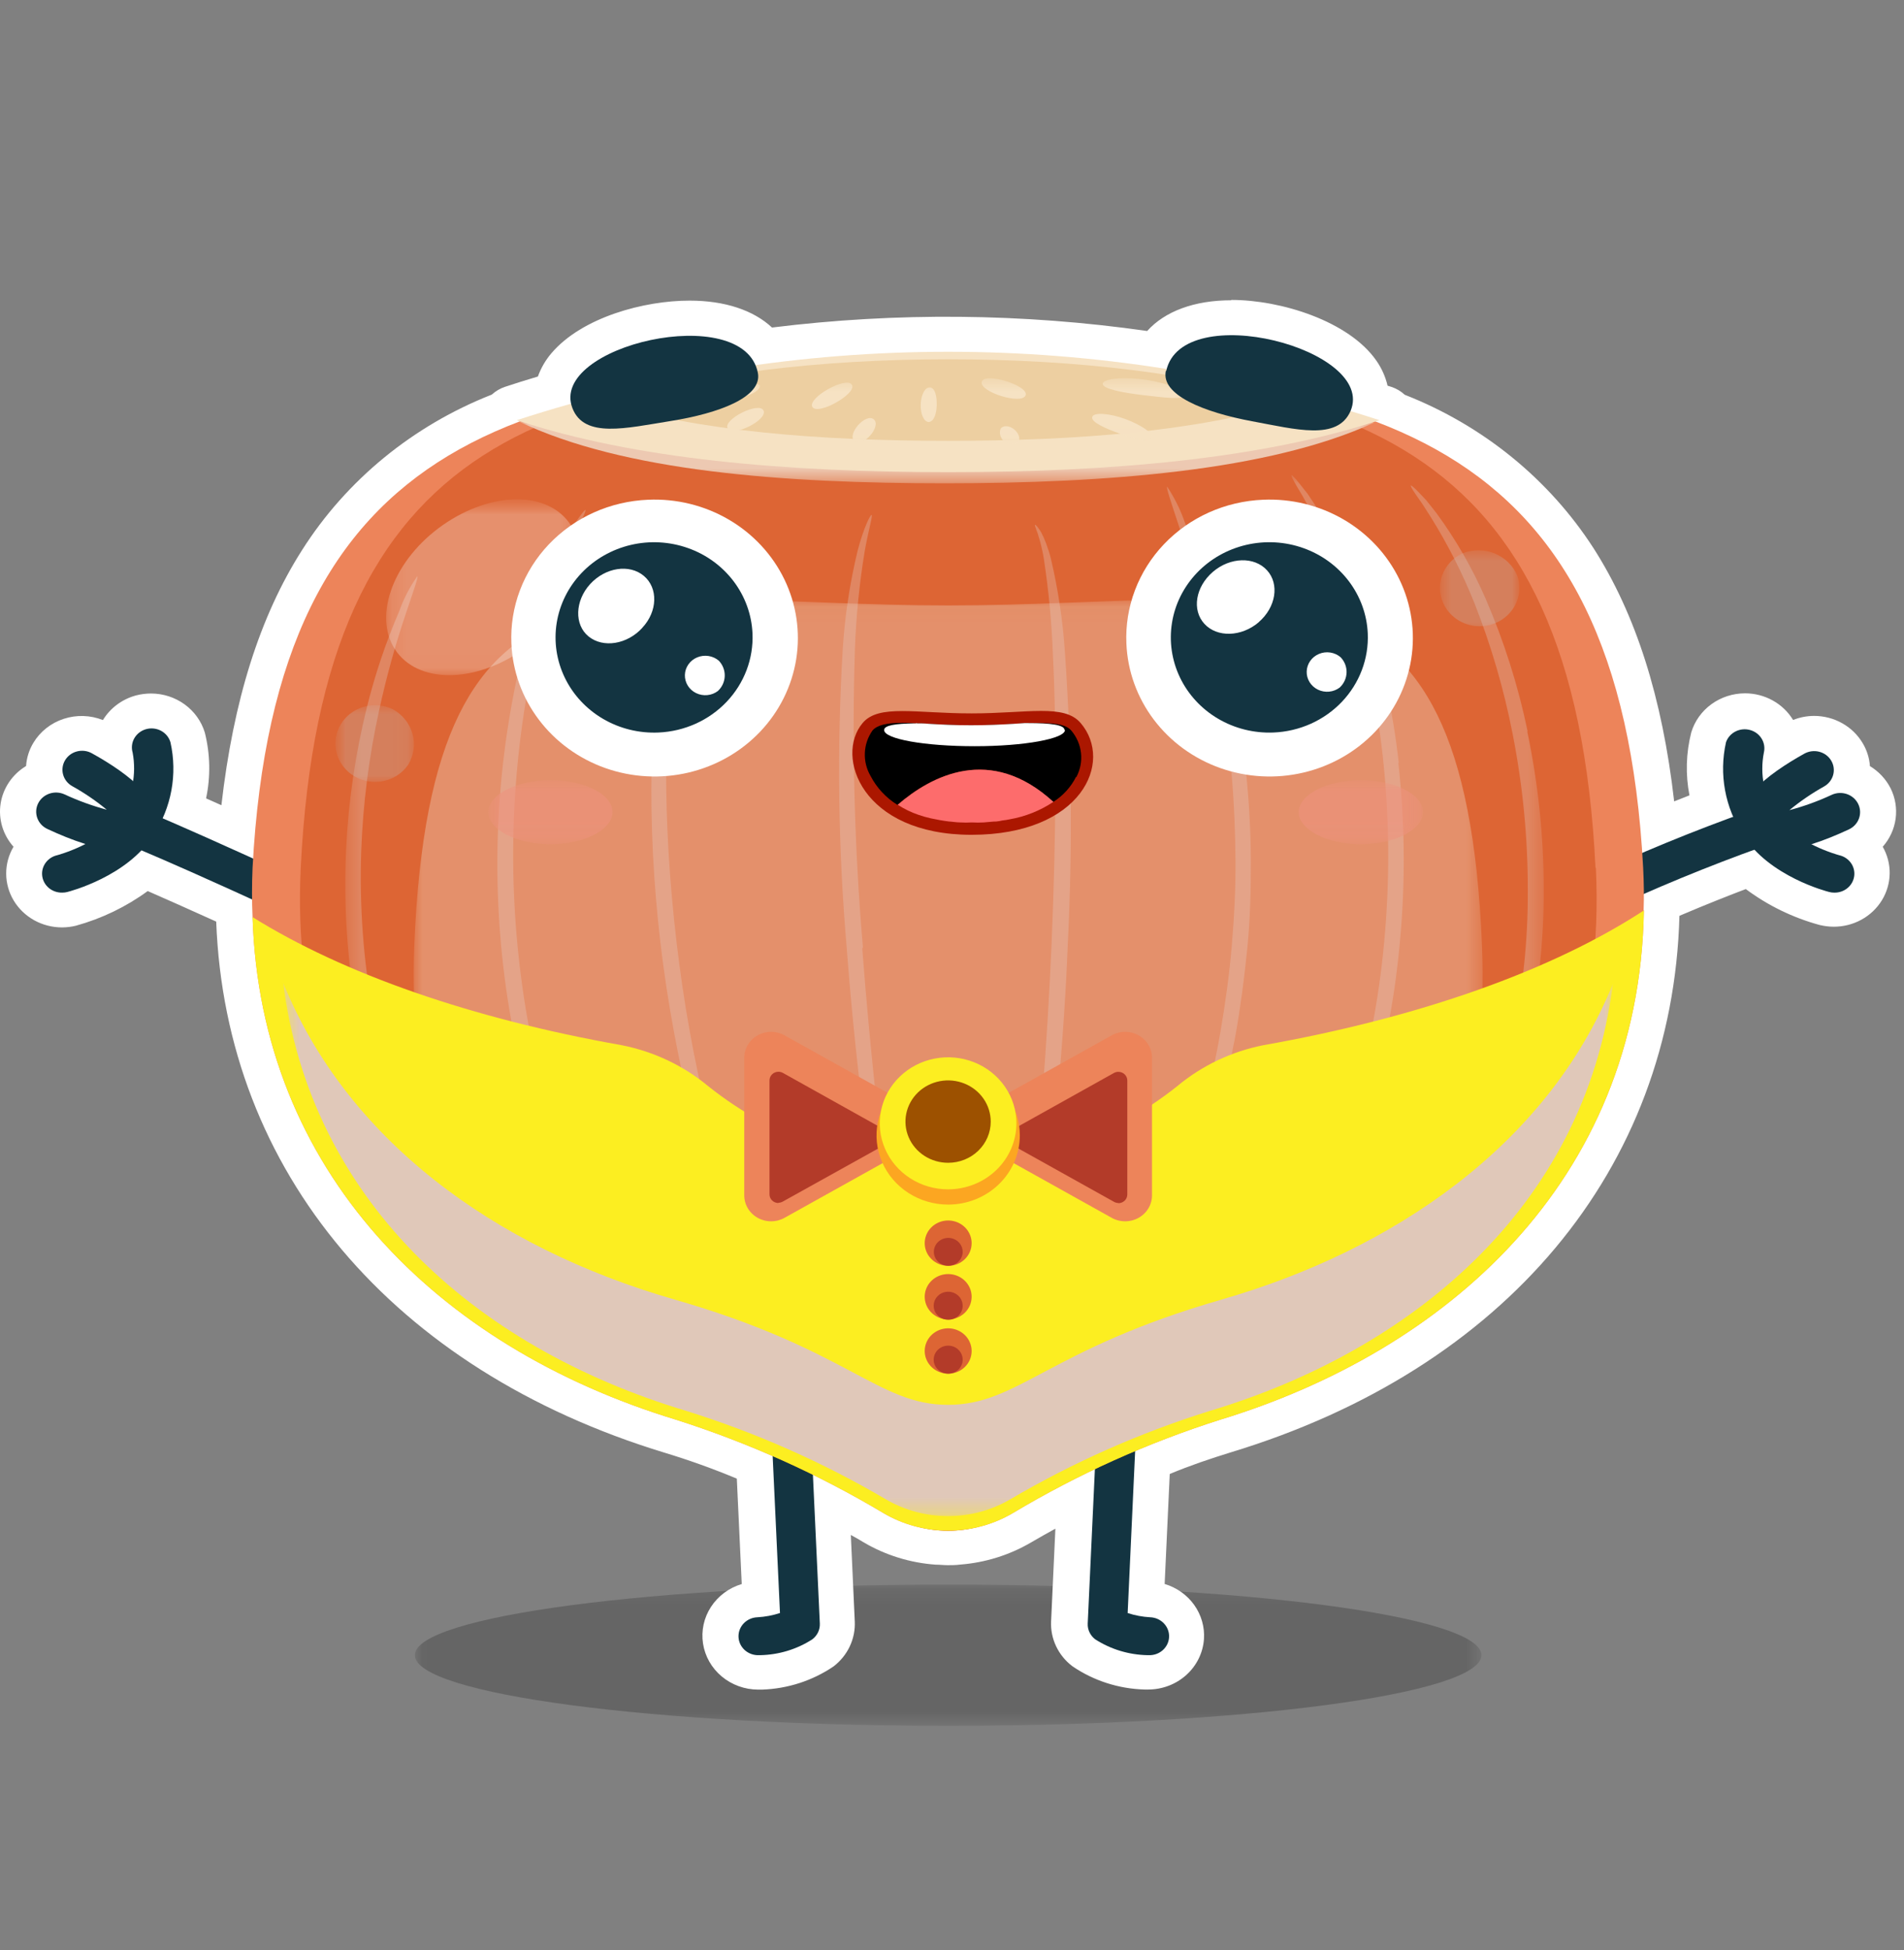 <svg width="124" height="127" viewBox="0 0 124 127" fill="none" xmlns="http://www.w3.org/2000/svg">
<rect x="0" y="0" width="124" height="127" fill="#808080" stroke="none"/>
<g opacity="0.21">
<mask id="mask0_4818_49503" style="mask-type:luminance" maskUnits="userSpaceOnUse" x="27" y="103" width="70" height="10">
<path d="M96.484 103.18H27.017V112.381H96.484V103.18Z" fill="white"/>
</mask>
<g mask="url(#mask0_4818_49503)">
<path d="M96.478 107.778C96.478 105.236 80.928 103.18 61.75 103.18C42.572 103.18 27.017 105.236 27.017 107.778C27.017 110.319 42.566 112.381 61.75 112.381C80.934 112.381 96.478 110.319 96.478 107.778Z" fill="black"/>
</g>
</g>
<path d="M74.816 108.916H74.653C73.204 108.883 71.798 108.442 70.605 107.648C70.297 107.414 70.051 107.113 69.888 106.769C69.725 106.425 69.648 106.049 69.666 105.671L70.039 97.601C68.873 98.193 67.706 98.835 66.539 99.506C65.3 100.233 63.902 100.671 62.456 100.785C62.216 100.808 61.975 100.819 61.733 100.819C61.5 100.819 61.267 100.819 61.039 100.791C59.579 100.681 58.167 100.241 56.915 99.506C56.005 98.976 55.09 98.469 54.18 97.985L54.536 105.671C54.551 106.048 54.475 106.424 54.312 106.768C54.148 107.112 53.903 107.413 53.597 107.648C52.392 108.444 50.973 108.885 49.514 108.916H49.415C48.792 108.915 48.193 108.686 47.739 108.275C47.284 107.864 47.008 107.302 46.965 106.702C46.943 106.39 46.984 106.078 47.087 105.782C47.19 105.487 47.352 105.214 47.565 104.978C47.777 104.743 48.035 104.551 48.325 104.413C48.614 104.274 48.929 104.192 49.251 104.172L49.572 104.143L49.175 95.556C47.383 94.781 45.546 94.104 43.675 93.527C26.399 88.27 15.789 75.642 15.293 59.752V59.301C12.739 58.135 10.691 57.233 9.502 56.715C8.108 57.867 6.469 58.709 4.701 59.183C4.499 59.234 4.292 59.26 4.083 59.262C3.569 59.261 3.068 59.105 2.65 58.815C2.233 58.525 1.92 58.116 1.755 57.645C1.59 57.175 1.582 56.666 1.732 56.191C1.882 55.716 2.182 55.298 2.59 54.996C2.149 54.784 1.785 54.45 1.543 54.035C1.302 53.621 1.195 53.146 1.237 52.672C1.278 52.198 1.466 51.748 1.776 51.378C2.086 51.009 2.504 50.738 2.975 50.601C2.84 50.037 2.925 49.445 3.214 48.939C3.374 48.667 3.588 48.429 3.844 48.238C4.1 48.047 4.393 47.907 4.705 47.826C5.018 47.744 5.344 47.724 5.664 47.765C5.985 47.806 6.294 47.908 6.573 48.065C6.853 48.223 7.157 48.381 7.39 48.538C7.414 47.975 7.645 47.437 8.041 47.023C8.438 46.608 8.974 46.343 9.554 46.276C10.134 46.208 10.72 46.342 11.207 46.653C11.694 46.964 12.051 47.433 12.214 47.975C12.605 49.511 12.561 51.121 12.085 52.635C12.949 53.007 14.104 53.52 15.48 54.14C16.681 39.517 22.059 30.975 32.721 26.664C32.86 26.487 33.051 26.356 33.27 26.286C34.133 25.999 35.054 25.723 36.011 25.436C36.118 24.812 36.399 24.228 36.822 23.745C38.478 21.767 42.141 20.73 44.906 20.73C47.151 20.73 48.878 21.384 49.811 22.55C58.253 21.437 66.817 21.511 75.236 22.77C76.07 21.429 77.808 20.68 80.182 20.68C83.162 20.68 87.14 21.97 88.639 24.123C89.035 24.666 89.253 25.312 89.263 25.977C89.59 26.078 89.911 26.179 90.226 26.286C90.446 26.358 90.639 26.491 90.78 26.67C101.366 30.958 106.732 39.41 108.016 53.847C109.351 53.283 110.489 52.844 111.404 52.5C110.955 51.034 110.913 49.479 111.282 47.992C111.436 47.503 111.749 47.074 112.174 46.77C112.599 46.465 113.115 46.301 113.644 46.301C113.873 46.301 114.101 46.331 114.321 46.392C114.816 46.529 115.255 46.814 115.574 47.205C115.893 47.596 116.077 48.075 116.1 48.572C116.362 48.409 116.636 48.251 116.922 48.093C117.333 47.862 117.805 47.75 118.28 47.772C118.755 47.794 119.214 47.948 119.6 48.216C119.986 48.484 120.284 48.855 120.456 49.283C120.629 49.712 120.67 50.179 120.573 50.629C120.897 50.726 121.196 50.886 121.454 51.098C121.712 51.31 121.922 51.57 122.072 51.863C122.352 52.427 122.391 53.074 122.182 53.665C121.972 54.256 121.531 54.744 120.953 55.024C121.408 55.355 121.729 55.829 121.863 56.365C121.996 56.9 121.932 57.463 121.683 57.958C121.433 58.453 121.013 58.849 120.495 59.077C119.976 59.306 119.392 59.353 118.841 59.211C117.041 58.726 115.375 57.86 113.965 56.675C112.798 57.103 110.78 57.876 108.255 58.974C108.255 59.098 108.255 59.228 108.255 59.352C107.981 75.445 97.365 88.242 79.855 93.555C78.31 94.029 76.706 94.604 75.09 95.274L74.659 104.16L74.979 104.189C75.63 104.209 76.246 104.479 76.692 104.939C77.137 105.399 77.375 106.011 77.353 106.64C77.332 107.269 77.052 107.864 76.576 108.294C76.1 108.724 75.467 108.954 74.816 108.933" fill="white"/>
<path d="M80.182 21.818C84.073 21.818 89.036 24.117 87.934 26.737C88.587 26.934 89.229 27.137 89.853 27.346L89.614 27.419C99.973 31.335 105.916 39.41 106.978 55.515C109.649 54.388 111.726 53.576 112.898 53.154C112.22 51.628 112.054 49.935 112.426 48.313C112.503 48.055 112.664 47.828 112.886 47.667C113.108 47.505 113.378 47.418 113.656 47.417C113.775 47.416 113.892 47.431 114.006 47.462C114.332 47.552 114.608 47.762 114.774 48.047C114.94 48.332 114.983 48.669 114.893 48.984C114.76 49.598 114.75 50.231 114.864 50.849C115.686 50.168 116.577 49.567 117.523 49.057C117.669 48.976 117.829 48.923 117.996 48.902C118.163 48.881 118.332 48.892 118.494 48.934C118.656 48.976 118.808 49.049 118.941 49.148C119.075 49.247 119.186 49.37 119.27 49.511C119.354 49.651 119.408 49.806 119.43 49.967C119.452 50.128 119.441 50.292 119.397 50.448C119.354 50.605 119.278 50.752 119.176 50.881C119.074 51.009 118.946 51.117 118.801 51.198C118.003 51.644 117.25 52.159 116.549 52.737C117.493 52.49 118.413 52.161 119.296 51.756C119.469 51.674 119.658 51.632 119.851 51.632C120.144 51.624 120.432 51.713 120.665 51.885C120.898 52.057 121.063 52.302 121.131 52.578C121.2 52.854 121.168 53.144 121.041 53.4C120.914 53.655 120.699 53.861 120.434 53.982C119.637 54.36 118.815 54.686 117.972 54.957C118.557 55.257 119.171 55.502 119.804 55.689C120.11 55.76 120.379 55.937 120.558 56.188C120.738 56.438 120.815 56.744 120.775 57.046C120.735 57.348 120.581 57.625 120.343 57.824C120.104 58.023 119.798 58.13 119.483 58.124C119.375 58.124 119.267 58.111 119.162 58.084C117.317 57.588 115.636 56.636 114.286 55.323C113.225 55.701 110.6 56.67 107.1 58.214C107.1 58.569 107.1 58.929 107.1 59.284C106.797 77.085 94.012 88.022 79.523 92.44C77.634 93.025 75.778 93.707 73.965 94.485L73.481 105.034C73.954 105.189 74.446 105.282 74.945 105.31C75.112 105.316 75.277 105.353 75.43 105.42C75.583 105.487 75.721 105.583 75.835 105.701C75.95 105.82 76.039 105.959 76.098 106.111C76.157 106.263 76.184 106.424 76.178 106.586C76.172 106.748 76.134 106.908 76.064 107.055C75.995 107.203 75.896 107.336 75.773 107.447C75.65 107.557 75.507 107.643 75.349 107.7C75.192 107.757 75.025 107.784 74.857 107.778H74.775C73.562 107.753 72.381 107.395 71.369 106.747C71.21 106.625 71.082 106.467 70.998 106.288C70.914 106.109 70.875 105.912 70.885 105.716L71.346 95.68C69.526 96.553 67.747 97.511 66.003 98.526C64.915 99.163 63.69 99.548 62.422 99.653C62.212 99.653 62.002 99.653 61.792 99.653C61.582 99.653 61.389 99.653 61.209 99.653C59.928 99.557 58.689 99.171 57.592 98.526C56.084 97.647 54.546 96.816 52.979 96.035L53.428 105.716C53.437 105.913 53.397 106.109 53.312 106.289C53.227 106.468 53.099 106.625 52.938 106.747C51.929 107.397 50.75 107.755 49.538 107.778H49.415C49.247 107.783 49.08 107.756 48.923 107.699C48.766 107.642 48.622 107.555 48.5 107.445C48.253 107.221 48.108 106.911 48.097 106.583C48.086 106.256 48.21 105.938 48.442 105.699C48.674 105.461 48.995 105.32 49.333 105.31C49.832 105.281 50.324 105.188 50.797 105.034L50.325 94.807C48.278 93.896 46.177 93.106 44.031 92.44C28.417 87.69 16.962 76.234 16.449 59.718C16.449 59.341 16.449 58.958 16.449 58.591C12.996 57.008 10.353 55.853 9.239 55.374C7.891 56.667 6.223 57.606 4.392 58.101C4.288 58.128 4.18 58.141 4.072 58.141C3.757 58.146 3.45 58.04 3.212 57.841C2.973 57.642 2.819 57.364 2.78 57.062C2.74 56.761 2.817 56.455 2.996 56.205C3.176 55.954 3.444 55.777 3.751 55.706C4.387 55.522 5.003 55.277 5.588 54.974C4.733 54.71 3.899 54.388 3.092 54.01C2.826 53.889 2.612 53.684 2.485 53.428C2.358 53.172 2.326 52.882 2.394 52.606C2.463 52.33 2.627 52.086 2.861 51.913C3.094 51.741 3.382 51.652 3.675 51.66C3.877 51.656 4.077 51.698 4.258 51.784C5.142 52.194 6.061 52.528 7.005 52.782C6.294 52.182 5.524 51.65 4.707 51.193C4.413 51.029 4.199 50.759 4.111 50.443C4.023 50.126 4.068 49.789 4.238 49.505C4.407 49.221 4.686 49.014 5.014 48.929C5.342 48.844 5.691 48.888 5.985 49.051C6.931 49.562 7.822 50.162 8.644 50.843C8.764 50.229 8.764 49.598 8.644 48.984C8.597 48.828 8.583 48.664 8.602 48.502C8.621 48.341 8.673 48.184 8.755 48.042C8.836 47.9 8.947 47.776 9.079 47.675C9.211 47.574 9.363 47.5 9.525 47.457C9.639 47.425 9.757 47.41 9.875 47.412C10.153 47.411 10.424 47.498 10.646 47.66C10.868 47.822 11.03 48.049 11.106 48.308C11.488 49.953 11.314 51.673 10.61 53.216C11.742 53.706 13.841 54.63 16.53 55.853C17.528 39.511 23.483 31.369 33.871 27.425L33.772 27.385L33.655 27.352C34.791 26.976 35.973 26.615 37.201 26.27C36.659 23.824 41.208 21.858 44.906 21.858C46.889 21.858 48.622 22.421 49.199 23.773C58.077 22.523 67.102 22.607 75.954 24.021C76.368 22.449 78.124 21.807 80.182 21.807M80.182 19.553C77.779 19.553 75.86 20.274 74.711 21.553C66.616 20.397 58.395 20.321 50.278 21.328C49.071 20.201 47.21 19.575 44.906 19.575C41.955 19.575 37.907 20.652 35.907 23.007C35.525 23.456 35.228 23.968 35.032 24.517C34.291 24.737 33.573 24.962 32.891 25.188C32.569 25.296 32.275 25.469 32.028 25.695C26.895 27.712 22.564 31.262 19.668 35.826C16.915 40.148 15.2 45.603 14.419 52.432L13.421 51.987C13.721 50.571 13.693 49.109 13.34 47.705C13.119 46.972 12.659 46.328 12.028 45.869C11.398 45.41 10.63 45.16 9.84 45.158C9.503 45.158 9.168 45.202 8.843 45.287C7.943 45.536 7.177 46.108 6.702 46.888C5.888 46.563 4.98 46.535 4.147 46.809C3.313 47.082 2.611 47.639 2.17 48.375C1.894 48.835 1.733 49.35 1.698 49.88C1.255 50.148 0.878 50.506 0.592 50.928C0.306 51.351 0.118 51.828 0.04 52.327C-0.037 52.827 -0.002 53.336 0.143 53.821C0.288 54.306 0.54 54.755 0.881 55.137C0.565 55.671 0.4 56.276 0.403 56.892C0.405 57.507 0.575 58.111 0.895 58.643C1.215 59.175 1.675 59.616 2.227 59.923C2.78 60.229 3.406 60.39 4.042 60.389C4.349 60.388 4.655 60.35 4.952 60.276C6.638 59.809 8.22 59.045 9.619 58.022C10.715 58.501 12.255 59.183 14.081 60.011C14.693 76.29 25.588 89.211 43.279 94.593C44.877 95.077 46.448 95.641 47.986 96.283L48.307 103.146C47.476 103.395 46.766 103.923 46.303 104.634C45.84 105.345 45.657 106.193 45.785 107.023C45.913 107.854 46.345 108.613 47.002 109.163C47.66 109.713 48.499 110.017 49.368 110.021H49.619C51.293 109.966 52.915 109.442 54.285 108.511C54.739 108.164 55.1 107.717 55.341 107.209C55.581 106.701 55.693 106.144 55.668 105.586L55.411 99.951C55.697 100.109 55.994 100.272 56.263 100.441C57.678 101.271 59.277 101.765 60.929 101.884C61.209 101.884 61.465 101.918 61.716 101.918C61.967 101.918 62.241 101.918 62.544 101.878C64.171 101.751 65.745 101.259 67.141 100.441C67.671 100.132 68.202 99.833 68.733 99.54L68.453 105.58C68.428 106.139 68.54 106.694 68.782 107.202C69.023 107.71 69.386 108.154 69.841 108.499C71.219 109.441 72.855 109.969 74.542 110.015H74.781C75.703 110.013 76.59 109.673 77.263 109.065C77.936 108.456 78.346 107.624 78.409 106.736C78.463 105.946 78.239 105.161 77.775 104.509C77.31 103.857 76.632 103.375 75.849 103.141L76.181 95.979C77.534 95.415 78.847 94.976 80.159 94.57C98.036 89.149 108.932 76.11 109.375 59.634C111.16 58.873 112.641 58.293 113.697 57.892C115.13 58.962 116.761 59.756 118.503 60.231C118.803 60.304 119.11 60.342 119.419 60.344C120.052 60.346 120.675 60.189 121.226 59.887C121.777 59.586 122.236 59.15 122.559 58.624C122.882 58.098 123.057 57.499 123.067 56.888C123.077 56.276 122.921 55.673 122.615 55.137C123.072 54.619 123.364 53.984 123.455 53.309C123.546 52.634 123.433 51.948 123.129 51.334C122.828 50.739 122.361 50.238 121.781 49.885C121.744 49.355 121.58 48.84 121.303 48.381C120.983 47.845 120.524 47.4 119.97 47.091C119.416 46.781 118.787 46.618 118.147 46.617C117.677 46.618 117.211 46.708 116.777 46.882C116.457 46.354 116 45.916 115.45 45.611C114.9 45.306 114.278 45.146 113.645 45.146C112.855 45.148 112.086 45.397 111.455 45.856C110.824 46.316 110.365 46.96 110.145 47.693C109.803 49.035 109.763 50.432 110.028 51.79L109.031 52.184C108.261 45.422 106.529 39.99 103.781 35.697C100.877 31.196 96.573 27.699 91.486 25.706C91.239 25.475 90.942 25.3 90.617 25.193L90.366 25.114C90.229 24.528 89.98 23.972 89.631 23.475C87.847 20.916 83.437 19.53 80.194 19.53" fill="white"/>
<path d="M93.685 64.913C93.406 64.912 93.135 64.823 92.914 64.661C92.692 64.498 92.531 64.27 92.455 64.011C92.379 63.752 92.393 63.476 92.494 63.225C92.594 62.974 92.777 62.761 93.014 62.62C99.634 58.686 106.642 55.398 113.936 52.804C114.257 52.697 114.609 52.718 114.914 52.861C115.219 53.005 115.453 53.26 115.563 53.57C115.674 53.88 115.652 54.22 115.504 54.515C115.355 54.81 115.091 55.035 114.77 55.142C107.659 57.687 100.822 60.895 94.356 64.722C94.154 64.843 93.922 64.907 93.685 64.907" fill="#133441"/>
<path d="M119.454 58.124C119.345 58.125 119.237 58.111 119.133 58.084C118.975 58.045 115.219 57.076 113.522 54.382C112.341 52.585 111.941 50.411 112.408 48.331C112.513 48.029 112.734 47.779 113.025 47.631C113.316 47.482 113.654 47.448 113.971 47.534C114.288 47.62 114.558 47.82 114.726 48.093C114.894 48.366 114.948 48.691 114.875 49.001C114.594 50.419 114.891 51.886 115.703 53.098C116.87 54.912 119.739 55.678 119.786 55.69C120.093 55.76 120.361 55.938 120.541 56.188C120.72 56.438 120.797 56.744 120.757 57.046C120.717 57.348 120.563 57.625 120.325 57.824C120.086 58.023 119.78 58.13 119.465 58.124" fill="#133441"/>
<path d="M115.61 55.374C115.183 55.416 114.753 55.337 114.373 55.146C113.992 54.955 113.678 54.66 113.469 54.298C112.478 52.388 115.12 50.404 117.511 49.074C117.657 48.993 117.818 48.941 117.984 48.92C118.151 48.899 118.32 48.909 118.482 48.952C118.644 48.994 118.796 49.066 118.93 49.165C119.063 49.264 119.174 49.387 119.258 49.528C119.342 49.669 119.397 49.824 119.418 49.984C119.44 50.145 119.429 50.309 119.385 50.466C119.342 50.622 119.267 50.769 119.164 50.898C119.062 51.026 118.934 51.135 118.789 51.215C117.992 51.661 117.238 52.176 116.537 52.754C117.485 52.503 118.406 52.169 119.29 51.757C119.6 51.614 119.955 51.596 120.278 51.706C120.602 51.816 120.866 52.046 121.014 52.345C121.162 52.644 121.181 52.987 121.066 53.3C120.952 53.612 120.714 53.868 120.404 54.01C118.847 54.737 117.033 55.402 115.61 55.402" fill="#133441"/>
<path d="M29.811 64.913C29.608 64.909 29.408 64.858 29.228 64.766C18.898 59.47 8.732 55.136 8.627 55.136C8.353 54.983 8.148 54.738 8.05 54.447C7.952 54.157 7.969 53.842 8.097 53.562C8.225 53.283 8.455 53.059 8.743 52.934C9.032 52.808 9.358 52.79 9.659 52.883C9.758 52.922 20.018 57.278 30.412 62.62C30.663 62.749 30.862 62.955 30.978 63.206C31.094 63.456 31.121 63.737 31.054 64.004C30.988 64.271 30.831 64.509 30.609 64.681C30.387 64.852 30.113 64.948 29.829 64.953" fill="#133441"/>
<path d="M4.042 58.123C3.727 58.129 3.421 58.022 3.182 57.823C2.944 57.624 2.79 57.347 2.75 57.045C2.71 56.743 2.787 56.438 2.967 56.187C3.146 55.937 3.415 55.759 3.721 55.689C3.721 55.689 6.638 54.922 7.804 53.097C8.607 51.884 8.905 50.422 8.638 49.006C8.592 48.85 8.579 48.686 8.598 48.525C8.617 48.364 8.669 48.208 8.751 48.066C8.833 47.924 8.943 47.799 9.075 47.699C9.206 47.598 9.357 47.523 9.519 47.479C9.68 47.434 9.85 47.421 10.017 47.44C10.183 47.459 10.345 47.509 10.492 47.588C10.638 47.667 10.768 47.773 10.872 47.9C10.976 48.028 11.054 48.173 11.1 48.33C11.568 50.409 11.17 52.584 9.991 54.382C8.294 57.075 4.538 58.044 4.38 58.084C4.276 58.111 4.168 58.124 4.059 58.123" fill="#133441"/>
<path d="M7.886 55.374C6.463 55.374 4.649 54.709 3.092 53.982C2.782 53.84 2.544 53.584 2.43 53.272C2.316 52.959 2.334 52.616 2.482 52.317C2.63 52.018 2.894 51.788 3.218 51.678C3.541 51.568 3.896 51.586 4.206 51.728C5.089 52.138 6.008 52.472 6.953 52.726C6.255 52.148 5.504 51.635 4.707 51.193C4.413 51.029 4.199 50.76 4.111 50.443C4.023 50.127 4.068 49.789 4.238 49.505C4.407 49.221 4.686 49.014 5.014 48.929C5.342 48.844 5.691 48.888 5.985 49.052C8.376 50.376 11.018 52.365 10.027 54.275C9.818 54.637 9.504 54.932 9.123 55.123C8.743 55.315 8.313 55.394 7.886 55.352" fill="#133441"/>
<path d="M74.817 107.778H74.729C73.517 107.754 72.338 107.396 71.329 106.747C71.168 106.625 71.04 106.468 70.954 106.289C70.869 106.11 70.829 105.913 70.839 105.716L71.515 91.161C71.546 90.845 71.702 90.552 71.95 90.344C72.198 90.135 72.52 90.026 72.848 90.04C73.177 90.054 73.487 90.189 73.716 90.418C73.944 90.646 74.073 90.951 74.076 91.268L73.44 105.034C73.913 105.19 74.405 105.282 74.904 105.31C75.072 105.316 75.237 105.353 75.39 105.42C75.542 105.488 75.68 105.583 75.794 105.702C75.909 105.82 75.998 105.959 76.057 106.111C76.116 106.263 76.144 106.425 76.138 106.587C76.132 106.749 76.093 106.908 76.024 107.056C75.954 107.203 75.855 107.336 75.733 107.447C75.61 107.558 75.466 107.644 75.309 107.701C75.152 107.758 74.984 107.784 74.817 107.778Z" fill="#133441"/>
<path d="M49.414 107.778C49.247 107.784 49.08 107.757 48.923 107.7C48.766 107.642 48.622 107.556 48.499 107.445C48.252 107.221 48.107 106.911 48.096 106.584C48.086 106.257 48.21 105.938 48.442 105.7C48.673 105.461 48.994 105.321 49.333 105.31C49.831 105.281 50.324 105.188 50.797 105.034L50.155 91.268C50.158 90.951 50.287 90.646 50.516 90.418C50.744 90.189 51.054 90.054 51.383 90.04C51.712 90.026 52.033 90.135 52.281 90.344C52.529 90.552 52.685 90.845 52.716 91.161L53.392 105.716C53.402 105.913 53.362 106.11 53.277 106.289C53.191 106.468 53.063 106.625 52.903 106.747C51.894 107.397 50.714 107.755 49.502 107.778H49.414Z" fill="#133441"/>
<path d="M107.059 59.284C106.756 77.084 93.97 88.022 79.482 92.439C74.742 93.945 70.204 95.988 65.962 98.525C64.693 99.273 63.234 99.669 61.748 99.669C60.261 99.669 58.803 99.273 57.533 98.525C53.289 95.989 48.748 93.947 44.008 92.439C28.417 87.689 16.961 76.234 16.448 59.718C16.401 58.681 16.401 57.593 16.448 56.511C17.935 28.275 33.882 24.004 61.727 24.004C89.573 24.004 105.519 28.326 107.012 56.511C107.059 57.458 107.076 58.371 107.041 59.284" fill="#ED845A"/>
<path d="M103.909 56.512C102.533 28.337 87.735 24.01 61.745 24.01C35.754 24.01 20.968 28.281 19.586 56.512C18.694 74.746 29.758 87.397 45.25 92.445C49.685 93.964 53.908 96.006 57.825 98.525C58.985 99.278 60.35 99.68 61.748 99.68C63.145 99.68 64.51 99.278 65.67 98.525C69.594 96.007 73.826 93.966 78.269 92.451C92.442 87.825 104.866 75.963 103.933 56.517" fill="#DD6534"/>
<g style="mix-blend-mode:multiply" opacity="0.43">
<mask id="mask1_4818_49503" style="mask-type:luminance" maskUnits="userSpaceOnUse" x="26" y="39" width="71" height="60">
<path d="M96.555 39.027H26.942V98.436H96.555V39.027Z" fill="white"/>
</mask>
<g mask="url(#mask1_4818_49503)">
<path d="M96.514 61.517C95.376 34.255 83.174 39.422 61.751 39.422C40.328 39.422 28.125 34.216 26.982 61.517C26.247 79.154 35.37 86.558 48.126 91.444C51.846 92.943 55.34 94.92 58.514 97.321C59.426 98.043 60.569 98.437 61.748 98.437C62.927 98.437 64.07 98.043 64.982 97.321C68.156 94.92 71.65 92.943 75.37 91.444C87.036 86.969 97.295 80.326 96.514 61.517Z" fill="#EDC9B2"/>
</g>
</g>
<g style="mix-blend-mode:multiply" opacity="0.31">
<mask id="mask2_4818_49503" style="mask-type:luminance" maskUnits="userSpaceOnUse" x="22" y="30" width="79" height="64">
<path d="M100.55 30.93H22.485V93.449H100.55V30.93Z" fill="white"/>
</mask>
<g mask="url(#mask2_4818_49503)">
<path d="M99.484 47.603C98.87 44.651 97.955 41.766 96.754 38.987C95.901 37.022 94.827 35.153 93.552 33.414L92.904 32.597C92.7 32.372 92.519 32.186 92.374 32.034C92.105 31.758 91.936 31.611 91.884 31.611C91.849 31.64 91.954 31.831 92.187 32.175L92.619 32.795L93.173 33.657C94.292 35.452 95.248 37.337 96.031 39.292C97.119 42.055 97.951 44.906 98.516 47.812C99.169 51.139 99.499 54.517 99.501 57.904C99.512 59.622 99.422 61.34 99.233 63.048C99.062 64.702 98.793 66.344 98.428 67.968C97.791 70.848 96.788 73.642 95.442 76.285C94.477 78.153 93.303 79.914 91.942 81.536C91.475 82.145 91.032 82.562 90.776 82.889C90.519 83.216 90.379 83.39 90.408 83.418C90.605 83.326 90.784 83.202 90.939 83.052C91.412 82.671 91.858 82.261 92.275 81.824C93.79 80.266 95.085 78.521 96.124 76.634C97.591 73.968 98.683 71.126 99.373 68.182C99.767 66.526 100.06 64.85 100.248 63.161C100.448 61.417 100.545 59.664 100.539 57.909C100.535 54.459 100.176 51.018 99.466 47.637" fill="#E6CFC8"/>
<path d="M91.096 49.688C90.722 46.294 89.981 42.947 88.885 39.703C88.113 37.407 87.078 35.201 85.8 33.127C85.561 32.761 85.351 32.428 85.152 32.146L84.616 31.47C84.336 31.126 84.167 30.94 84.114 30.94C84.079 30.969 84.184 31.194 84.417 31.6L84.855 32.338L85.409 33.358C86.522 35.461 87.434 37.658 88.133 39.922C89.12 43.138 89.782 46.439 90.11 49.778C90.495 53.606 90.508 57.46 90.151 61.29C89.804 65.123 89.065 68.912 87.946 72.605C86.96 75.815 85.623 78.915 83.957 81.852C82.766 83.927 81.367 85.884 79.78 87.695C79.232 88.371 78.731 88.822 78.421 89.205C78.112 89.588 77.955 89.769 77.984 89.769C78.2 89.661 78.397 89.52 78.567 89.352C79.107 88.922 79.617 88.459 80.095 87.965C81.831 86.228 83.347 84.296 84.61 82.212C86.39 79.26 87.816 76.122 88.862 72.858C90.045 69.117 90.817 65.266 91.166 61.369C91.534 57.474 91.5 53.554 91.067 49.665" fill="#E6CFC8"/>
<path d="M80.457 67.443C80.789 65.578 81.04 63.662 81.233 61.74C81.425 59.819 81.466 57.886 81.46 55.987C81.454 54.088 81.343 52.223 81.168 50.426C80.847 47.147 80.262 43.897 79.418 40.706C78.824 38.452 78.078 36.238 77.185 34.079C76.9 33.24 76.509 32.44 76.018 31.695C75.931 31.729 76.246 32.642 76.77 34.231C77.295 35.82 78.019 38.102 78.678 40.886C79.417 44.056 79.931 47.272 80.218 50.51C80.375 52.285 80.445 54.122 80.463 55.993C80.48 57.864 80.375 59.763 80.218 61.628C80.06 63.493 79.792 65.403 79.471 67.263C79.15 69.122 78.736 70.903 78.275 72.627C77.431 75.773 76.363 78.859 75.079 81.863C73.942 84.5 72.839 86.635 72.034 88.112C71.229 89.588 70.769 90.439 70.868 90.49C71.481 89.834 72.01 89.11 72.443 88.332C73.688 86.354 74.798 84.3 75.767 82.184C77.154 79.174 78.298 76.066 79.191 72.886C79.681 71.145 80.101 69.319 80.457 67.449" fill="#E6CFC8"/>
<path d="M68.43 36.338C68.343 35.967 68.214 35.645 68.121 35.364C68.032 35.127 67.929 34.895 67.812 34.67C67.608 34.332 67.456 34.169 67.409 34.169C67.369 34.197 67.456 34.4 67.59 34.761C67.637 34.958 67.725 35.183 67.789 35.459C67.853 35.735 67.934 36.062 67.987 36.428C68.296 38.464 68.491 40.514 68.57 42.571C68.827 47.693 68.78 54.539 68.489 61.374C68.197 68.209 67.643 75.039 67.03 80.133C66.418 85.227 65.724 88.585 65.905 88.624C65.986 88.624 66.278 87.813 66.628 86.37C66.978 84.928 67.421 82.792 67.794 80.24C68.708 74.001 69.292 67.721 69.544 61.425C69.857 55.129 69.794 48.82 69.358 42.531C69.222 40.444 68.912 38.371 68.43 36.333" fill="#E6CFC8"/>
<path d="M56.2 61.724C55.648 55.257 55.472 48.765 55.675 42.278C55.753 40.149 55.965 38.026 56.31 35.922C56.579 34.406 56.859 33.561 56.76 33.527C56.678 33.527 56.258 34.333 55.861 35.832C55.351 37.935 55.025 40.077 54.887 42.233C54.497 48.752 54.585 55.29 55.15 61.797C55.686 68.897 56.596 75.958 57.483 81.221C57.932 83.852 58.364 86.033 58.719 87.555C59.075 89.076 59.303 89.91 59.402 89.91C59.583 89.876 58.97 86.377 58.235 81.108C57.5 75.84 56.684 68.79 56.153 61.724" fill="#E6CFC8"/>
<path d="M54.081 92.118L53.451 91.155C52.172 89.151 51.056 87.054 50.115 84.883C47.712 79.507 45.566 71.923 44.434 64.18C43.303 56.438 43.063 48.578 43.816 42.768C44.078 40.431 44.586 38.125 45.332 35.888C45.636 35.093 45.863 34.456 46.067 34.045C46.271 33.634 46.336 33.386 46.295 33.363C46.248 33.363 46.096 33.56 45.857 33.927C45.491 34.499 45.173 35.098 44.907 35.719C43.995 37.95 43.372 40.282 43.052 42.661C42.113 48.538 42.218 56.506 43.407 64.316C44.597 72.126 46.814 79.795 49.409 85.165C50.421 87.343 51.654 89.42 53.09 91.363C53.358 91.707 53.591 92.022 53.813 92.282L54.396 92.918C54.7 93.234 54.88 93.403 54.933 93.403C54.968 93.375 54.84 93.155 54.577 92.772L54.081 92.073" fill="#E6CFC8"/>
<path d="M48.559 90.546L47.841 90.039C47.707 89.938 47.55 89.842 47.392 89.718L46.902 89.329C44.977 87.843 43.258 86.124 41.787 84.213C39.723 81.504 38.066 78.528 36.864 75.372C36.168 73.595 35.583 71.779 35.114 69.934C34.64 68.027 34.27 66.097 34.006 64.153C33.008 56.958 33.288 49.652 34.834 42.549C35.352 40.215 36.08 37.93 37.01 35.719C37.191 35.319 37.348 34.964 37.488 34.66C37.628 34.356 37.768 34.096 37.867 33.888C38.072 33.465 38.165 33.229 38.124 33.206C38.077 33.206 37.92 33.398 37.657 33.77C37.523 33.967 37.348 34.203 37.179 34.502L36.596 35.533C35.5 37.718 34.653 40.012 34.07 42.374C32.309 49.551 31.93 56.979 32.95 64.288C33.225 66.269 33.614 68.233 34.117 70.171C34.598 72.053 35.204 73.903 35.931 75.71C37.201 78.934 38.96 81.957 41.151 84.681C42.705 86.602 44.547 88.288 46.616 89.684L47.141 90.045C47.31 90.152 47.48 90.237 47.631 90.327L48.413 90.749C48.621 90.873 48.844 90.972 49.078 91.042C49.078 91.009 48.903 90.834 48.495 90.552" fill="#E6CFC8"/>
<path d="M38.391 87.256C36.382 86.282 34.541 85.014 32.932 83.497C30.663 81.356 28.815 78.834 27.479 76.054C25.948 72.853 24.876 69.465 24.294 65.984C23.661 62.503 23.403 58.968 23.524 55.436C23.636 52.351 24.027 49.282 24.691 46.262C25.153 44.121 25.737 42.007 26.44 39.929C26.948 38.418 27.263 37.556 27.175 37.523C26.685 38.221 26.293 38.979 26.009 39.776C25.132 41.815 24.424 43.918 23.891 46.065C23.134 49.119 22.681 52.236 22.538 55.374C22.373 58.974 22.614 62.581 23.256 66.131C23.856 69.702 24.979 73.172 26.592 76.437C28.009 79.301 29.979 81.877 32.395 84.027C34.105 85.552 36.079 86.772 38.228 87.633C39.008 87.969 39.833 88.201 40.678 88.321C40.717 88.321 40.74 88.321 40.748 88.321C40.777 88.225 39.879 87.943 38.415 87.245" fill="#E6CFC8"/>
</g>
</g>
<g style="mix-blend-mode:multiply">
<mask id="mask3_4818_49503" style="mask-type:luminance" maskUnits="userSpaceOnUse" x="33" y="23" width="57" height="9">
<path d="M89.474 23.796H33.748V31.459H89.474V23.796Z" fill="white"/>
</mask>
<g mask="url(#mask3_4818_49503)">
<path d="M89.474 27.526C81.746 24.974 72.355 23.818 61.745 23.818C51.136 23.818 41.477 24.878 33.748 27.425C40.584 30.71 51.06 31.471 61.535 31.471C72.011 31.471 82.644 30.665 89.474 27.526Z" fill="#EDC9B2"/>
</g>
</g>
<path d="M89.842 27.362C71.618 21.42 51.879 21.42 33.655 27.362C41.384 29.909 51.153 30.743 61.745 30.743C72.338 30.743 82.113 29.892 89.842 27.362Z" fill="#F6E2C3"/>
<path d="M84.114 26.213C77.961 24.342 70.197 23.395 61.752 23.395C53.306 23.395 45.537 24.348 39.383 26.213C45.537 28.084 53.3 28.704 61.752 28.704C70.203 28.704 77.961 28.084 84.114 26.213Z" fill="#EDCFA1"/>
<path d="M107.059 59.284C106.756 77.085 93.971 88.022 79.482 92.44C74.743 93.946 70.204 95.989 65.962 98.525C64.693 99.274 63.235 99.67 61.748 99.67C60.261 99.67 58.803 99.274 57.534 98.525C53.289 95.99 48.749 93.947 44.008 92.44C28.417 87.69 16.962 76.234 16.448 59.718C22.363 63.409 30.703 66.328 40.485 68.058C42.57 68.468 44.512 69.388 46.125 70.729C50.423 74.156 55.822 76.032 61.395 76.032C66.968 76.032 72.367 74.156 76.665 70.729C78.27 69.389 80.204 68.47 82.282 68.058C92.472 66.254 101.104 63.178 107.059 59.284Z" fill="#FCEE21"/>
<g style="mix-blend-mode:multiply">
<mask id="mask4_4818_49503" style="mask-type:luminance" maskUnits="userSpaceOnUse" x="18" y="64" width="88" height="35">
<path d="M105.048 64.001H18.444V98.723H105.048V64.001Z" fill="white"/>
</mask>
<g mask="url(#mask4_4818_49503)">
<path d="M79.553 84.625C68.29 87.859 66.33 91.477 61.746 91.477C57.161 91.477 55.248 87.87 43.944 84.625C32.028 81.199 22.538 74.093 18.444 64.001C20.194 77.959 30.692 87.668 44.691 91.871C49.243 93.294 53.606 95.226 57.692 97.63C58.913 98.345 60.315 98.723 61.743 98.723C63.171 98.723 64.572 98.345 65.794 97.63C69.88 95.226 74.243 93.294 78.795 91.871C91.685 88.006 103.17 78.809 105.042 64.063C100.743 74.623 90.647 81.435 79.547 84.625" fill="#E0C8B9"/>
</g>
</g>
<g opacity="0.28">
<mask id="mask5_4818_49503" style="mask-type:luminance" maskUnits="userSpaceOnUse" x="21" y="32" width="79" height="20">
<path d="M99.103 32.519H21.669V51.367H99.103V32.519Z" fill="white"/>
</mask>
<g mask="url(#mask5_4818_49503)">
<g style="mix-blend-mode:soft-light">
<mask id="mask6_4818_49503" style="mask-type:luminance" maskUnits="userSpaceOnUse" x="25" y="32" width="13" height="12">
<path d="M37.75 32.519H25.151V43.963H37.75V32.519Z" fill="white"/>
</mask>
<g mask="url(#mask6_4818_49503)">
<path d="M34.612 41.884C31.602 44.319 27.753 44.668 26.003 42.656C24.253 40.645 25.279 37.021 28.289 34.604C31.299 32.187 35.148 31.787 36.898 33.826C38.648 35.866 37.621 39.461 34.612 41.884Z" fill="white"/>
</g>
</g>
<g style="mix-blend-mode:soft-light">
<mask id="mask7_4818_49503" style="mask-type:luminance" maskUnits="userSpaceOnUse" x="21" y="45" width="6" height="7">
<path d="M26.935 45.946H21.669V51.367H26.935V45.946Z" fill="white"/>
</mask>
<g mask="url(#mask7_4818_49503)">
<path d="M26.591 49.784C26.318 50.188 25.929 50.506 25.472 50.701C25.016 50.896 24.51 50.958 24.017 50.882C23.524 50.805 23.065 50.591 22.695 50.268C22.325 49.944 22.06 49.523 21.932 49.057C21.804 48.591 21.818 48.099 21.974 47.641C22.129 47.182 22.418 46.777 22.807 46.474C23.196 46.171 23.667 45.984 24.163 45.934C24.66 45.885 25.161 45.975 25.605 46.195C26.228 46.545 26.681 47.12 26.866 47.793C27.05 48.465 26.952 49.181 26.591 49.784Z" fill="#C2C2C2"/>
</g>
</g>
<g style="mix-blend-mode:soft-light">
<mask id="mask8_4818_49503" style="mask-type:luminance" maskUnits="userSpaceOnUse" x="93" y="35" width="7" height="7">
<path d="M99.109 35.81H93.859V41.247H99.109V35.81Z" fill="white"/>
</mask>
<g mask="url(#mask8_4818_49503)">
<path d="M98.812 37.483C98.972 37.94 98.991 38.431 98.868 38.899C98.745 39.366 98.484 39.789 98.117 40.116C97.751 40.443 97.294 40.661 96.802 40.742C96.31 40.824 95.804 40.767 95.345 40.576C94.887 40.386 94.495 40.072 94.217 39.671C93.939 39.27 93.788 38.8 93.781 38.318C93.773 37.836 93.911 37.362 94.177 36.954C94.442 36.546 94.824 36.221 95.277 36.018C95.947 35.762 96.695 35.772 97.357 36.047C98.019 36.321 98.542 36.837 98.812 37.483Z" fill="#C2C2C2"/>
</g>
</g>
</g>
</g>
<g style="mix-blend-mode:multiply">
<mask id="mask9_4818_49503" style="mask-type:luminance" maskUnits="userSpaceOnUse" x="44" y="24" width="34" height="5">
<path d="M77.197 24.613H44.685V28.975H77.197V24.613Z" fill="white"/>
</mask>
<g mask="url(#mask9_4818_49503)">
<path d="M49.474 25.114C49.538 25.266 49.282 25.509 48.827 25.706C48.288 25.919 47.724 26.063 47.147 26.134L45.543 26.371C45.111 26.433 44.796 26.478 44.703 26.326C44.61 26.174 44.825 25.903 45.286 25.655C45.819 25.388 46.395 25.21 46.989 25.131C47.542 25.049 48.099 24.994 48.658 24.968C49.101 24.968 49.422 24.968 49.492 25.114" fill="#F6E2C3"/>
<path d="M55.481 25.053C55.837 25.616 53.265 27.081 52.909 26.501C52.553 25.92 55.131 24.467 55.481 25.053Z" fill="#F6E2C3"/>
<path d="M77.19 25.729C77.097 26.055 75.767 25.886 74.449 25.729C73.131 25.571 71.812 25.328 71.818 24.99C71.824 24.652 73.224 24.523 74.601 24.726C75.977 24.928 77.284 25.419 77.19 25.745" fill="#F6E2C3"/>
<path d="M74.987 28.506C74.835 28.811 73.82 28.557 72.91 28.23C72 27.903 71.044 27.486 71.131 27.154C71.219 26.821 72.298 26.923 73.266 27.278C74.234 27.633 75.138 28.202 75.016 28.506" fill="#F6E2C3"/>
<path d="M66.791 25.746C66.54 26.383 63.764 25.515 63.939 24.861C64.114 24.207 67.047 25.115 66.791 25.746Z" fill="#F6E2C3"/>
<path d="M60.498 27.482C60.148 27.482 59.95 26.918 59.961 26.355C59.973 25.791 60.201 25.227 60.545 25.227C60.889 25.227 61.017 25.791 61.005 26.355C60.994 26.918 60.842 27.442 60.492 27.482" fill="#F6E2C3"/>
<path d="M55.656 28.732C55.119 28.298 56.373 26.867 56.904 27.306C57.435 27.746 56.192 29.172 55.656 28.732Z" fill="#F6E2C3"/>
<path d="M47.392 27.893C47.048 27.329 49.439 26.118 49.725 26.732C50.011 27.346 47.724 28.484 47.392 27.893Z" fill="#F6E2C3"/>
<path d="M66.225 28.844C66.087 28.907 65.933 28.928 65.782 28.907C65.632 28.885 65.491 28.821 65.377 28.722C65.264 28.623 65.184 28.495 65.146 28.352C65.108 28.21 65.114 28.059 65.164 27.92C65.368 27.65 65.788 27.734 66.074 27.982C66.359 28.23 66.505 28.619 66.249 28.844" fill="#F6E2C3"/>
</g>
</g>
<path d="M33.305 41.906C33.379 43.69 33.999 45.412 35.087 46.855C36.175 48.298 37.682 49.397 39.417 50.012C41.152 50.626 43.037 50.73 44.833 50.308C46.629 49.887 48.255 48.96 49.505 47.645C50.754 46.33 51.572 44.686 51.854 42.921C52.135 41.157 51.868 39.351 51.087 37.733C50.305 36.116 49.044 34.758 47.463 33.834C45.882 32.91 44.052 32.459 42.206 32.541C40.985 32.591 39.786 32.873 38.678 33.37C37.57 33.868 36.574 34.572 35.747 35.442C34.921 36.311 34.28 37.33 33.861 38.439C33.442 39.548 33.253 40.726 33.305 41.906Z" fill="white"/>
<path d="M49.007 41.247C48.954 40.022 48.525 38.839 47.776 37.849C47.027 36.858 45.99 36.105 44.797 35.685C43.605 35.264 42.31 35.194 41.076 35.485C39.843 35.776 38.726 36.414 37.868 37.318C37.01 38.222 36.449 39.351 36.255 40.564C36.062 41.776 36.246 43.017 36.783 44.128C37.319 45.24 38.186 46.172 39.272 46.808C40.358 47.444 41.614 47.754 42.883 47.699C44.58 47.626 46.177 46.906 47.325 45.696C48.473 44.487 49.078 42.887 49.007 41.247ZM41.833 40.881C40.841 41.968 39.278 42.211 38.333 41.444C37.388 40.678 37.441 39.123 38.432 38.035C39.424 36.948 40.987 36.706 41.932 37.5C42.877 38.295 42.824 39.822 41.827 40.881M46.755 44.994C46.557 45.145 46.318 45.239 46.066 45.263C45.815 45.288 45.561 45.242 45.335 45.132C45.109 45.023 44.921 44.853 44.791 44.643C44.662 44.433 44.597 44.192 44.604 43.948C44.611 43.704 44.69 43.467 44.832 43.265C44.974 43.062 45.172 42.903 45.404 42.806C45.636 42.709 45.892 42.678 46.142 42.716C46.391 42.754 46.624 42.86 46.814 43.022C47.072 43.294 47.21 43.651 47.199 44.02C47.189 44.388 47.029 44.738 46.755 44.994Z" fill="#133441"/>
<path d="M73.358 41.906C73.431 43.69 74.051 45.412 75.139 46.855C76.228 48.298 77.734 49.397 79.47 50.012C81.205 50.626 83.09 50.73 84.885 50.308C86.681 49.887 88.307 48.96 89.557 47.645C90.807 46.33 91.624 44.686 91.906 42.921C92.188 41.157 91.921 39.351 91.139 37.733C90.357 36.116 89.096 34.758 87.515 33.834C85.934 32.91 84.105 32.459 82.258 32.541C81.037 32.591 79.838 32.873 78.73 33.37C77.622 33.868 76.626 34.572 75.799 35.442C74.973 36.311 74.332 37.33 73.913 38.439C73.494 39.548 73.305 40.726 73.358 41.906Z" fill="white"/>
<path d="M89.077 41.247C89.024 40.023 88.596 38.841 87.848 37.851C87.1 36.861 86.065 36.107 84.873 35.686C83.682 35.264 82.388 35.193 81.155 35.482C79.922 35.771 78.805 36.406 77.946 37.308C77.087 38.21 76.523 39.337 76.328 40.548C76.132 41.76 76.312 42.999 76.845 44.112C77.378 45.224 78.241 46.158 79.324 46.797C80.407 47.435 81.662 47.749 82.929 47.699C83.771 47.666 84.599 47.472 85.364 47.13C86.128 46.788 86.816 46.303 87.387 45.704C87.958 45.105 88.401 44.403 88.691 43.638C88.981 42.873 89.112 42.061 89.077 41.247ZM81.973 40.52C80.847 41.478 79.266 41.523 78.438 40.622C77.61 39.72 77.855 38.216 78.986 37.241C80.118 36.266 81.693 36.232 82.515 37.134C83.338 38.035 83.098 39.545 81.973 40.515M87.251 44.769C87.052 44.92 86.813 45.013 86.562 45.038C86.31 45.062 86.057 45.017 85.831 44.907C85.605 44.797 85.416 44.627 85.287 44.418C85.157 44.208 85.092 43.967 85.1 43.723C85.107 43.479 85.186 43.242 85.328 43.039C85.469 42.837 85.668 42.678 85.9 42.581C86.132 42.483 86.387 42.452 86.637 42.49C86.887 42.529 87.12 42.635 87.309 42.797C87.569 43.067 87.708 43.426 87.697 43.794C87.686 44.163 87.526 44.513 87.251 44.769Z" fill="#133441"/>
<path d="M75.93 24.145C75.58 25.7 78.362 26.838 81.541 27.43C84.388 27.954 87.106 28.715 87.957 26.76C89.654 22.725 76.992 19.434 75.954 24.145" fill="#133441"/>
<path d="M37.283 26.585C38.053 28.563 40.783 27.876 43.652 27.419C46.849 26.912 49.66 25.847 49.357 24.281C48.447 19.576 35.697 22.511 37.283 26.585Z" fill="#133441"/>
<path d="M70.377 47.079C72.553 49.62 70.436 54.359 63.273 54.359C56.111 54.359 54.355 49.237 56.181 47.079C57.225 45.839 59.634 46.454 63.273 46.454C66.913 46.454 69.298 45.817 70.377 47.079Z" fill="#AB1700"/>
<path d="M70.08 50.584C69.745 51.251 69.229 51.818 68.587 52.224C64.504 48.449 60.626 50.534 58.444 52.41C57.696 51.944 57.091 51.292 56.694 50.523C56.429 50.066 56.301 49.548 56.324 49.026C56.346 48.503 56.519 47.997 56.823 47.564C57.126 47.226 57.692 47.068 58.777 47.068C59.033 47.068 59.307 47.068 59.599 47.102H59.692C59.707 47.094 59.724 47.089 59.742 47.089C59.759 47.089 59.776 47.094 59.791 47.102C60.019 47.102 60.258 47.102 60.515 47.13C61.349 47.181 62.265 47.226 63.285 47.226C64.306 47.226 65.257 47.181 66.091 47.13L66.762 47.085H67.001C67.292 47.085 67.584 47.085 67.835 47.085C68.908 47.085 69.474 47.226 69.777 47.581C70.128 48 70.345 48.509 70.402 49.045C70.459 49.581 70.353 50.122 70.098 50.601" fill="black"/>
<path d="M69.357 47.536C69.357 48.099 66.733 48.59 63.478 48.59C60.223 48.59 57.581 48.122 57.581 47.536C57.581 47.226 58.334 47.119 59.553 47.102H59.646C59.661 47.093 59.678 47.089 59.695 47.089C59.713 47.089 59.73 47.093 59.745 47.102C59.972 47.102 60.212 47.102 60.468 47.13C61.302 47.181 62.218 47.226 63.239 47.226C64.26 47.226 65.21 47.181 66.044 47.13L66.715 47.085H66.954C68.401 47.085 69.328 47.192 69.328 47.536" fill="white"/>
<path d="M68.587 52.224C67.736 52.79 66.769 53.175 65.752 53.351C65.6 53.385 65.446 53.409 65.291 53.424C65.159 53.456 65.024 53.479 64.889 53.492C64.632 53.492 64.358 53.536 64.072 53.553C63.81 53.568 63.547 53.568 63.285 53.553C63.034 53.568 62.783 53.568 62.532 53.553C62.276 53.553 62.036 53.503 61.797 53.492C61.377 53.441 60.981 53.362 60.631 53.289C60.354 53.228 60.081 53.151 59.814 53.058C59.338 52.896 58.885 52.676 58.467 52.404C60.648 50.516 64.51 48.459 68.61 52.218" fill="#FD6C6C"/>
<g opacity="0.58">
<mask id="mask10_4818_49503" style="mask-type:luminance" maskUnits="userSpaceOnUse" x="31" y="50" width="62" height="5">
<path d="M92.67 50.781H31.8V54.957H92.67V50.781Z" fill="white"/>
</mask>
<g mask="url(#mask10_4818_49503)">
<path d="M92.67 52.883C92.67 54.01 90.862 54.973 88.628 54.973C86.394 54.973 84.58 54.01 84.58 52.883C84.58 51.756 86.394 50.798 88.628 50.798C90.862 50.798 92.67 51.733 92.67 52.883Z" fill="#EE927E"/>
<path d="M39.89 52.883C39.89 54.01 38.082 54.973 35.848 54.973C33.614 54.973 31.8 54.01 31.8 52.883C31.8 51.756 33.614 50.798 35.848 50.798C38.082 50.798 39.89 51.733 39.89 52.883Z" fill="#EE927E"/>
</g>
</g>
<path d="M63.279 80.95C63.279 80.658 63.189 80.372 63.02 80.129C62.852 79.886 62.613 79.697 62.334 79.585C62.054 79.474 61.747 79.445 61.45 79.502C61.154 79.56 60.881 79.701 60.668 79.908C60.454 80.115 60.309 80.379 60.251 80.665C60.193 80.952 60.224 81.249 60.34 81.519C60.457 81.788 60.654 82.019 60.906 82.18C61.158 82.342 61.454 82.427 61.756 82.426C61.957 82.426 62.155 82.388 62.34 82.314C62.525 82.24 62.693 82.131 62.835 81.994C62.976 81.856 63.088 81.694 63.164 81.514C63.24 81.335 63.279 81.144 63.279 80.95Z" fill="#DD6534"/>
<path d="M61.751 82.421C61.565 82.42 61.384 82.366 61.23 82.265C61.077 82.165 60.957 82.023 60.887 81.857C60.817 81.691 60.799 81.509 60.836 81.333C60.873 81.158 60.963 80.996 61.094 80.87C61.226 80.744 61.393 80.658 61.575 80.624C61.757 80.589 61.946 80.607 62.117 80.676C62.288 80.745 62.435 80.861 62.538 81.01C62.641 81.159 62.696 81.335 62.696 81.514C62.696 81.633 62.671 81.752 62.623 81.862C62.576 81.973 62.506 82.073 62.418 82.157C62.331 82.242 62.226 82.308 62.112 82.353C61.997 82.399 61.874 82.422 61.751 82.421Z" fill="#B33B29"/>
<path d="M63.279 84.438C63.279 84.146 63.189 83.86 63.02 83.617C62.852 83.374 62.613 83.185 62.334 83.074C62.054 82.962 61.747 82.933 61.45 82.991C61.154 83.048 60.881 83.189 60.668 83.396C60.454 83.603 60.309 83.867 60.251 84.154C60.193 84.44 60.224 84.737 60.34 85.007C60.457 85.277 60.654 85.507 60.906 85.668C61.158 85.83 61.454 85.916 61.756 85.915C61.957 85.915 62.155 85.876 62.34 85.802C62.525 85.728 62.693 85.619 62.835 85.482C62.976 85.345 63.088 85.182 63.164 85.003C63.24 84.824 63.279 84.632 63.279 84.438Z" fill="#DD6534"/>
<path d="M61.751 85.937C61.564 85.937 61.382 85.883 61.226 85.783C61.071 85.683 60.95 85.54 60.878 85.374C60.807 85.207 60.788 85.023 60.824 84.846C60.861 84.669 60.951 84.506 61.083 84.379C61.215 84.251 61.383 84.164 61.567 84.129C61.75 84.094 61.94 84.112 62.113 84.181C62.285 84.25 62.433 84.367 62.537 84.517C62.641 84.667 62.696 84.844 62.696 85.024C62.697 85.144 62.673 85.263 62.626 85.374C62.578 85.486 62.509 85.586 62.421 85.671C62.333 85.756 62.228 85.823 62.114 85.869C61.999 85.915 61.875 85.938 61.751 85.937Z" fill="#B33B29"/>
<path d="M63.279 87.977C63.28 87.685 63.191 87.398 63.023 87.155C62.856 86.911 62.617 86.721 62.338 86.609C62.058 86.496 61.751 86.466 61.454 86.523C61.157 86.58 60.884 86.721 60.67 86.927C60.456 87.134 60.31 87.398 60.251 87.685C60.193 87.972 60.223 88.269 60.34 88.539C60.456 88.809 60.653 89.04 60.905 89.201C61.157 89.363 61.453 89.449 61.756 89.448C61.956 89.448 62.154 89.41 62.339 89.336C62.523 89.262 62.691 89.154 62.833 89.017C62.974 88.88 63.086 88.718 63.163 88.54C63.239 88.362 63.279 88.17 63.279 87.977Z" fill="#DD6534"/>
<path d="M61.751 89.448C61.564 89.448 61.381 89.394 61.225 89.293C61.07 89.193 60.949 89.05 60.877 88.883C60.806 88.716 60.788 88.532 60.825 88.355C60.862 88.177 60.952 88.015 61.085 87.887C61.218 87.76 61.387 87.674 61.57 87.639C61.754 87.604 61.944 87.623 62.117 87.693C62.289 87.763 62.436 87.881 62.539 88.032C62.643 88.183 62.697 88.36 62.696 88.541C62.696 88.66 62.671 88.779 62.624 88.889C62.576 88.999 62.507 89.1 62.419 89.184C62.331 89.268 62.227 89.335 62.112 89.38C61.998 89.426 61.875 89.448 61.751 89.448Z" fill="#B33B29"/>
<path d="M61.751 73.361L51.124 67.433C50.856 67.277 50.55 67.193 50.238 67.189C49.925 67.186 49.617 67.264 49.346 67.415C49.075 67.566 48.851 67.784 48.697 68.046C48.543 68.309 48.465 68.607 48.47 68.909V77.806C48.465 78.109 48.543 78.406 48.697 78.669C48.851 78.932 49.075 79.15 49.346 79.301C49.617 79.451 49.925 79.529 50.238 79.526C50.55 79.523 50.856 79.439 51.124 79.283L61.751 73.361Z" fill="#ED845A"/>
<path d="M50.697 78.336C50.542 78.336 50.394 78.277 50.285 78.171C50.175 78.066 50.114 77.922 50.114 77.773V70.352C50.114 70.202 50.175 70.059 50.285 69.953C50.394 69.847 50.542 69.788 50.697 69.788C50.797 69.788 50.896 69.814 50.983 69.861L58.501 74.059L50.983 78.24C50.896 78.29 50.798 78.317 50.697 78.319" fill="#B33B29"/>
<path d="M61.751 73.361L72.372 67.433C72.64 67.277 72.946 67.193 73.259 67.189C73.571 67.186 73.879 67.264 74.15 67.415C74.421 67.566 74.645 67.784 74.799 68.046C74.953 68.309 75.032 68.607 75.026 68.909V77.806C75.032 78.109 74.953 78.406 74.799 78.669C74.645 78.932 74.421 79.15 74.15 79.301C73.879 79.451 73.571 79.529 73.259 79.526C72.946 79.523 72.64 79.439 72.372 79.283L61.751 73.361Z" fill="#ED845A"/>
<path d="M72.833 78.335C72.733 78.333 72.634 78.306 72.548 78.257L65.029 74.064L72.548 69.866C72.635 69.819 72.733 69.793 72.833 69.793C72.988 69.793 73.136 69.852 73.246 69.958C73.355 70.064 73.417 70.207 73.417 70.356V77.783C73.417 77.933 73.355 78.076 73.246 78.182C73.136 78.287 72.988 78.347 72.833 78.347" fill="#B33B29"/>
<path d="M61.751 78.438C60.828 78.438 59.926 78.173 59.158 77.678C58.391 77.183 57.793 76.479 57.44 75.655C57.087 74.831 56.994 73.925 57.174 73.05C57.354 72.176 57.799 71.373 58.451 70.742C59.104 70.112 59.935 69.682 60.84 69.508C61.745 69.335 62.684 69.424 63.536 69.765C64.389 70.106 65.118 70.684 65.63 71.425C66.143 72.167 66.417 73.038 66.417 73.93C66.417 75.125 65.925 76.272 65.05 77.117C64.175 77.963 62.988 78.438 61.751 78.438Z" fill="#FCA621"/>
<path d="M61.751 77.445C60.871 77.447 60.01 77.195 59.277 76.724C58.544 76.252 57.973 75.581 57.635 74.795C57.298 74.01 57.209 73.145 57.38 72.311C57.551 71.476 57.974 70.71 58.596 70.108C59.218 69.506 60.011 69.096 60.875 68.93C61.738 68.763 62.633 68.848 63.447 69.173C64.26 69.499 64.956 70.05 65.445 70.757C65.934 71.464 66.196 72.296 66.196 73.146C66.194 74.285 65.725 75.377 64.892 76.183C64.059 76.988 62.93 77.442 61.751 77.445Z" fill="#FCEE21"/>
<path d="M64.522 73.039C64.523 72.508 64.361 71.989 64.056 71.547C63.752 71.105 63.318 70.76 62.811 70.557C62.303 70.353 61.745 70.299 61.205 70.403C60.666 70.506 60.171 70.762 59.782 71.137C59.394 71.513 59.129 71.991 59.022 72.512C58.915 73.033 58.971 73.573 59.182 74.063C59.393 74.553 59.749 74.972 60.207 75.266C60.664 75.561 61.202 75.717 61.751 75.716C62.486 75.716 63.191 75.434 63.711 74.932C64.23 74.43 64.522 73.749 64.522 73.039Z" fill="#9D5100"/>
</svg>
